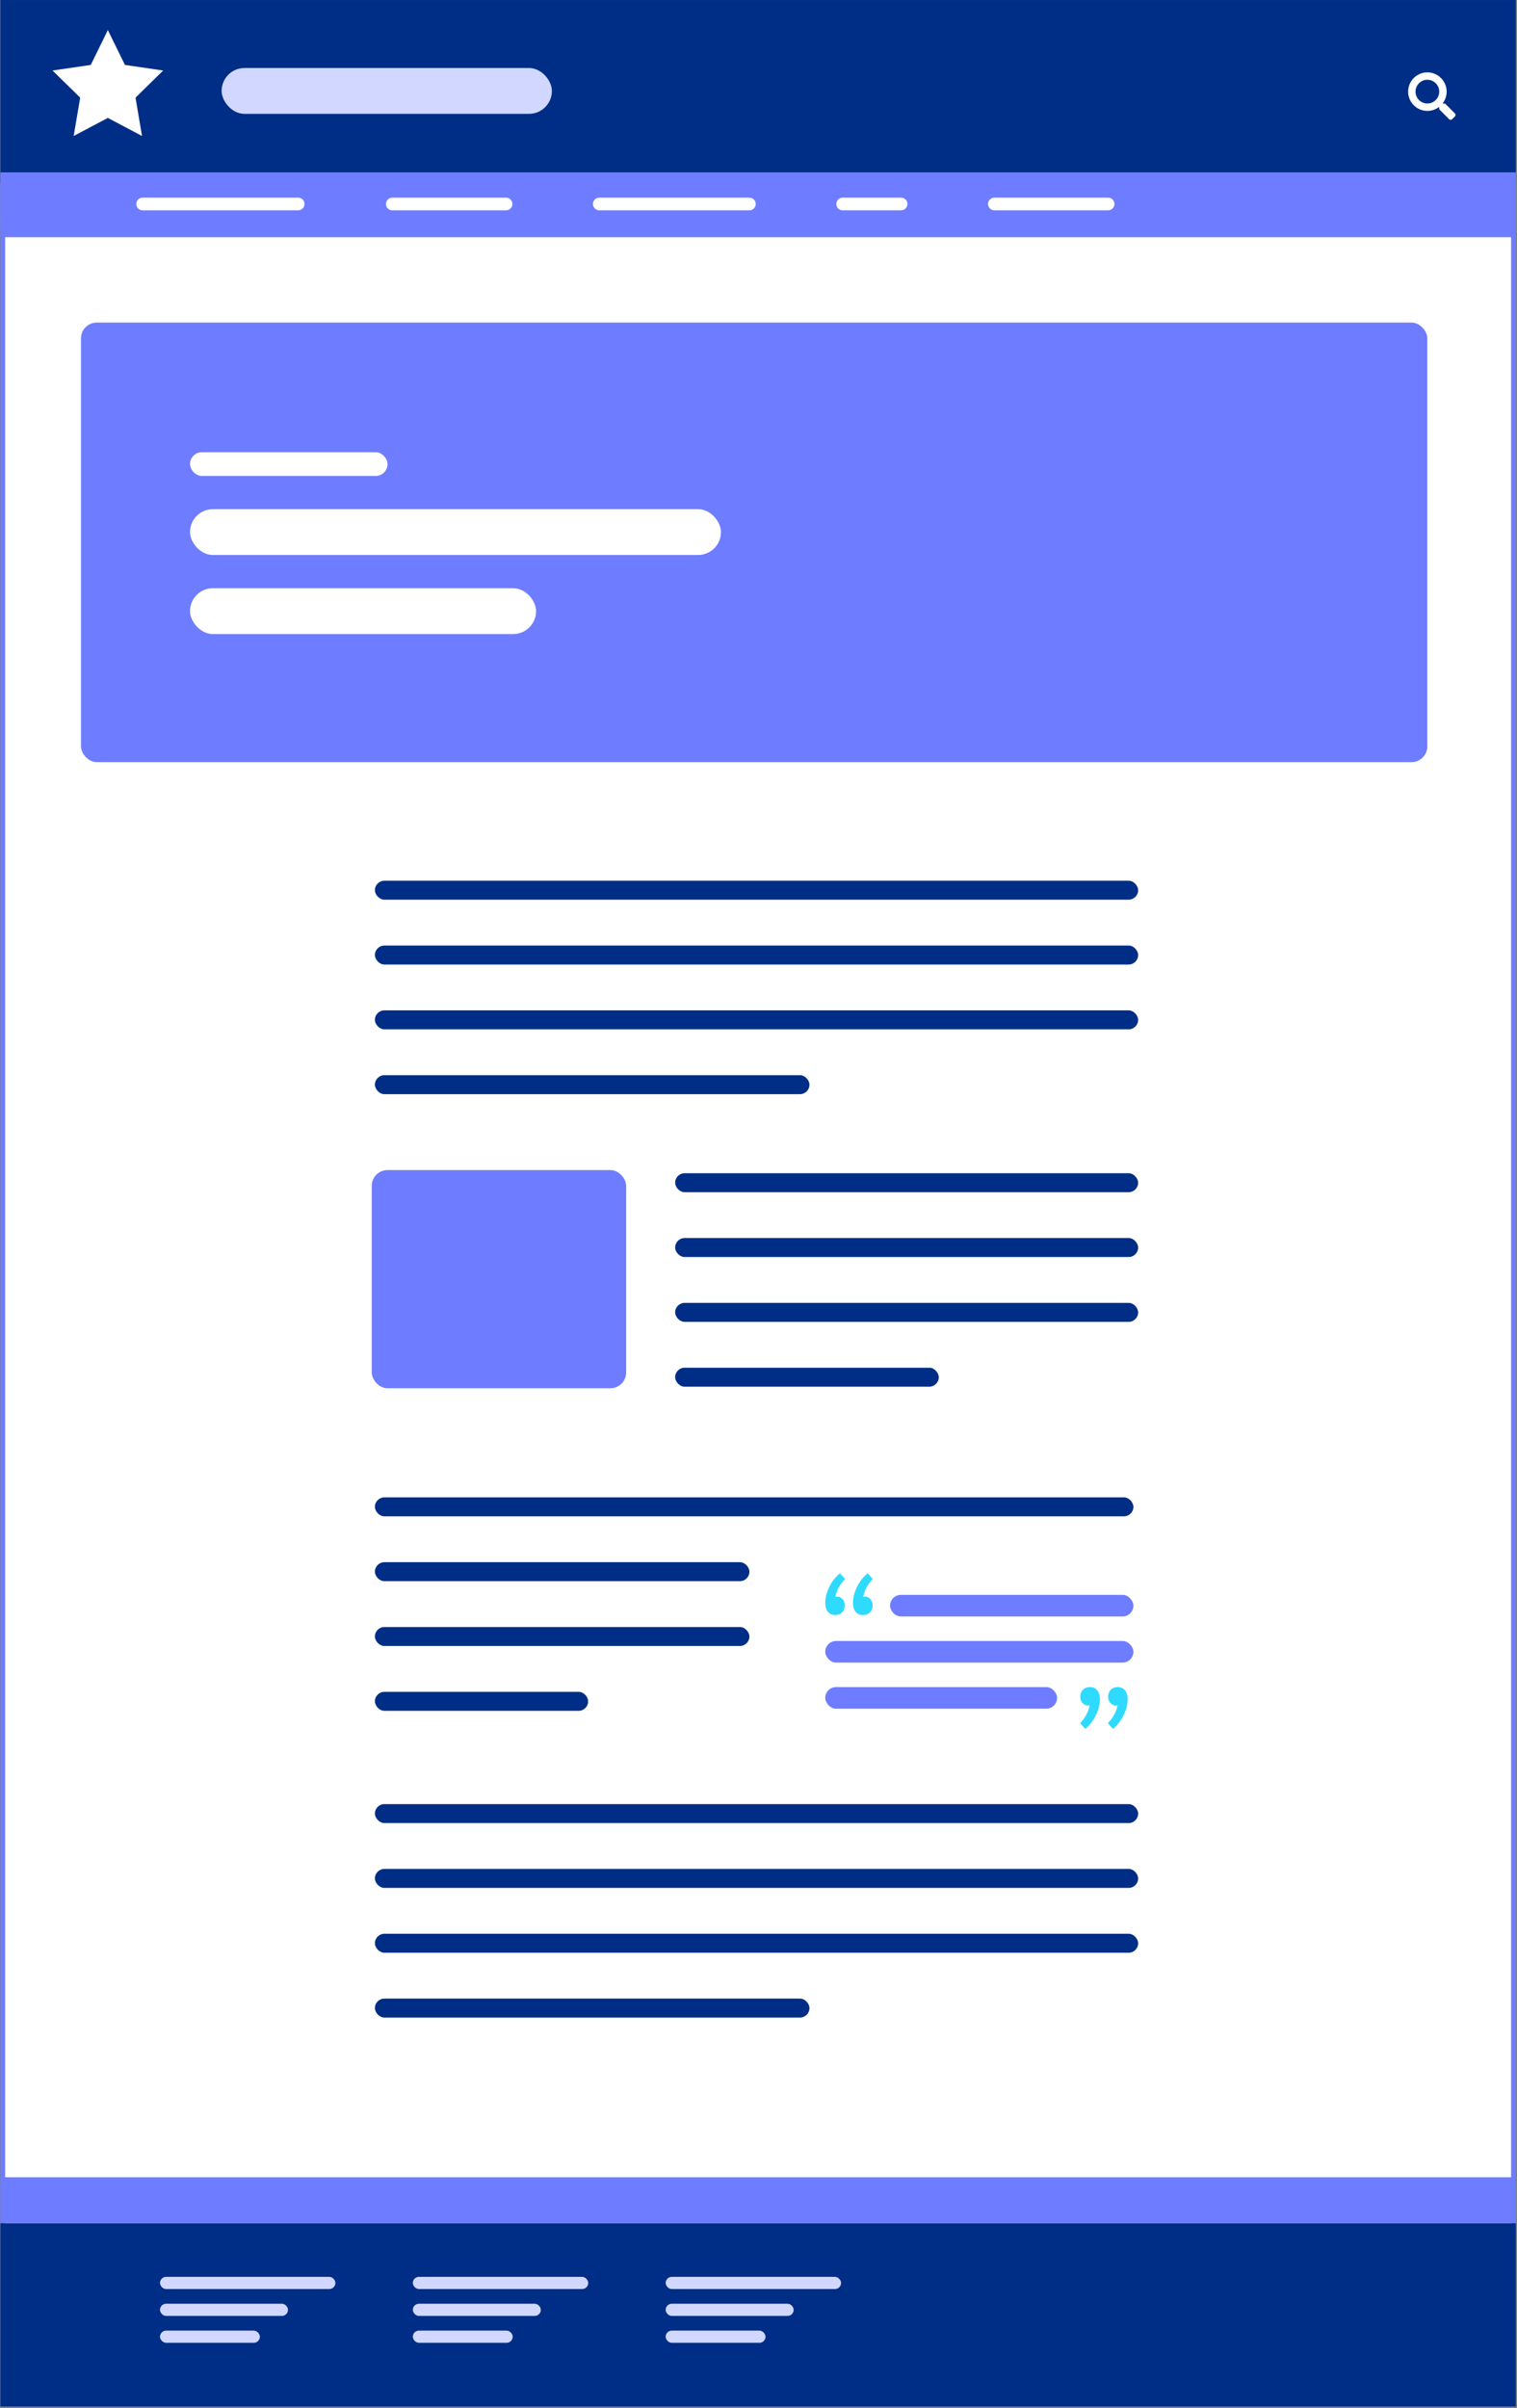 <svg width="960" height="1523" viewBox="0 0 960 1523" fill="none" xmlns="http://www.w3.org/2000/svg">
<rect x="0" y="0" width="960" height="1523" fill="#808080" stroke="none"/>
<rect x="1.75" y="1.512" width="956" height="1519" fill="white" stroke="#6E7DFF" stroke-width="3"/>
<rect x="0.25" y="0.012" width="959" height="116" fill="#002E86"/>
<path d="M68.25 19.012L79.066 41.067L103.25 44.603L85.75 61.771L89.881 86.012L68.25 74.567L46.619 86.012L50.75 61.771L33.25 44.603L57.434 41.067L68.25 19.012Z" fill="white"/>
<rect x="140.25" y="43.012" width="209" height="29" rx="14.5" fill="#D2D7FF"/>
<rect x="0.25" y="116.012" width="959" height="29" fill="#6E7DFF"/>
<rect x="0.25" y="1406.01" width="959" height="116" fill="#002E86"/>
<rect x="0.25" y="1377.01" width="959" height="29" fill="#6E7DFF"/>
<rect x="261.25" y="1457.01" width="81" height="7.698" rx="3.849" fill="#D2D7FF"/>
<rect x="261.25" y="1474.01" width="63.199" height="7.698" rx="3.849" fill="#D2D7FF"/>
<rect x="261.25" y="1440.01" width="111" height="7.698" rx="3.849" fill="#D2D7FF"/>
<rect x="421.25" y="1457.01" width="81" height="7.698" rx="3.849" fill="#D2D7FF"/>
<rect x="421.25" y="1474.01" width="63.199" height="7.698" rx="3.849" fill="#D2D7FF"/>
<rect x="421.25" y="1440.01" width="111" height="7.698" rx="3.849" fill="#D2D7FF"/>
<rect x="101.25" y="1457.01" width="81" height="7.698" rx="3.849" fill="#D2D7FF"/>
<rect x="101.25" y="1474.01" width="63.199" height="7.698" rx="3.849" fill="#D2D7FF"/>
<rect x="101.25" y="1440.01" width="111" height="7.698" rx="3.849" fill="#D2D7FF"/>
<rect x="0.25" y="109.012" width="959" height="41" fill="#6E7DFF"/>
<path d="M90.25 129.012H188.697" stroke="white" stroke-width="8" stroke-linecap="round"/>
<path d="M379.25 129.012H474.25" stroke="white" stroke-width="8" stroke-linecap="round"/>
<path d="M533.25 129.012H570.25" stroke="white" stroke-width="8" stroke-linecap="round"/>
<path d="M248.25 129.012H320.25" stroke="white" stroke-width="8" stroke-linecap="round"/>
<path d="M629.25 129.012H701.25" stroke="white" stroke-width="8" stroke-linecap="round"/>
<path d="M920.693 71.719L914.834 65.859C914.541 65.625 914.189 65.449 913.838 65.449H912.9C914.482 63.398 915.478 60.82 915.478 57.949C915.478 51.27 909.971 45.762 903.291 45.762C896.553 45.762 891.103 51.27 891.103 57.949C891.103 64.688 896.553 70.137 903.291 70.137C906.103 70.137 908.681 69.199 910.791 67.559V68.555C910.791 68.906 910.908 69.258 911.201 69.551L917.002 75.352C917.588 75.938 918.467 75.938 918.994 75.352L920.635 73.711C921.221 73.184 921.221 72.305 920.693 71.719ZM903.291 65.449C899.131 65.449 895.791 62.109 895.791 57.949C895.791 53.848 899.131 50.449 903.291 50.449C907.392 50.449 910.791 53.848 910.791 57.949C910.791 62.109 907.392 65.449 903.291 65.449Z" fill="white"/>
<rect x="51.25" y="204.012" width="852" height="278" rx="10" fill="#6E7DFF"/>
<rect x="120.25" y="286.012" width="125" height="15" rx="7.5" fill="white"/>
<rect x="120.25" y="322.012" width="336" height="29" rx="14.5" fill="white"/>
<rect x="120.25" y="372.012" width="219" height="29" rx="14.5" fill="white"/>
<rect x="237.25" y="680.012" width="275" height="12" rx="6" fill="#002E86"/>
<rect x="237.25" y="557.012" width="483" height="12" rx="6" fill="#002E86"/>
<rect x="237.25" y="639.012" width="483" height="12" rx="6" fill="#002E86"/>
<rect x="237.25" y="598.012" width="483" height="12" rx="6" fill="#002E86"/>
<rect x="237.25" y="1264.01" width="275" height="12" rx="6" fill="#002E86"/>
<rect x="237.25" y="1141.01" width="483" height="12" rx="6" fill="#002E86"/>
<rect x="237.25" y="1223.01" width="483" height="12" rx="6" fill="#002E86"/>
<rect x="237.25" y="1182.01" width="483" height="12" rx="6" fill="#002E86"/>
<rect x="237.25" y="1070.01" width="134.938" height="12" rx="6" fill="#002E86"/>
<rect x="237.25" y="947.012" width="480" height="12" rx="6" fill="#002E86"/>
<rect x="237.25" y="1029.01" width="237" height="12" rx="6" fill="#002E86"/>
<rect x="237.25" y="988.012" width="237" height="12" rx="6" fill="#002E86"/>
<rect x="427.25" y="865.012" width="166.822" height="12" rx="6" fill="#002E86"/>
<rect x="427.25" y="742.012" width="293" height="12" rx="6" fill="#002E86"/>
<rect x="427.25" y="824.012" width="293" height="12" rx="6" fill="#002E86"/>
<rect x="427.25" y="783.012" width="293" height="12" rx="6" fill="#002E86"/>
<rect x="235.25" y="740.012" width="161" height="138" rx="10" fill="#6E7DFF"/>
<rect x="522.25" y="1067" width="146.706" height="13.668" rx="6.834" fill="#6E7DFF"/>
<rect x="522.25" y="1037.84" width="195" height="13.668" rx="6.834" fill="#6E7DFF"/>
<rect x="563.255" y="1008.68" width="153.995" height="13.668" rx="6.834" fill="#6E7DFF"/>
<path d="M534.779 998.635C533.288 1000.11 531.975 1001.85 530.841 1003.85C529.768 1005.79 529.022 1007.8 528.604 1009.86C528.843 1009.8 529.26 1009.77 529.857 1009.77C531.17 1009.77 532.273 1010.3 533.168 1011.36C534.123 1012.36 534.6 1013.66 534.6 1015.25C534.6 1017.08 534.033 1018.58 532.9 1019.76C531.766 1020.88 530.275 1021.44 528.425 1021.44C526.576 1021.44 525.084 1020.76 523.95 1019.4C522.817 1018.05 522.25 1016.13 522.25 1013.66C522.25 1010.48 523.085 1007.18 524.756 1003.76C526.426 1000.28 528.694 997.368 531.557 995.012L534.779 998.635ZM547.398 1009.77C548.77 1009.77 549.904 1010.3 550.799 1011.36C551.753 1012.36 552.231 1013.66 552.231 1015.25C552.231 1017.08 551.664 1018.58 550.53 1019.76C549.397 1020.88 547.905 1021.44 546.055 1021.44C544.146 1021.44 542.625 1020.76 541.491 1019.4C540.358 1018.05 539.791 1016.13 539.791 1013.66C539.791 1010.54 540.626 1007.24 542.297 1003.76C543.967 1000.28 546.234 997.368 549.098 995.012L552.32 998.635C550.829 1000.11 549.546 1001.85 548.472 1003.85C547.398 1005.79 546.652 1007.8 546.234 1009.86C546.473 1009.8 546.861 1009.77 547.398 1009.77Z" fill="#2FDAFF"/>
<path d="M701.076 1089.8C702.568 1088.33 703.88 1086.59 705.014 1084.58C706.088 1082.64 706.834 1080.64 707.251 1078.58C707.013 1078.63 706.595 1078.66 705.998 1078.66C704.686 1078.66 703.582 1078.13 702.687 1077.07C701.733 1076.07 701.255 1074.77 701.255 1073.18C701.255 1071.36 701.822 1069.86 702.956 1068.68C704.089 1067.56 705.581 1067 707.43 1067C709.28 1067 710.771 1067.68 711.905 1069.03C713.039 1070.39 713.605 1072.3 713.605 1074.77C713.605 1077.96 712.77 1081.26 711.1 1084.67C709.429 1088.15 707.162 1091.07 704.298 1093.42L701.076 1089.8ZM688.458 1078.66C687.085 1078.66 685.952 1078.13 685.057 1077.07C684.102 1076.07 683.625 1074.77 683.625 1073.18C683.625 1071.36 684.192 1069.86 685.325 1068.68C686.459 1067.56 687.95 1067 689.8 1067C691.709 1067 693.231 1067.68 694.364 1069.03C695.498 1070.39 696.065 1072.3 696.065 1074.77C696.065 1077.9 695.229 1081.2 693.559 1084.67C691.888 1088.15 689.621 1091.07 686.757 1093.42L683.535 1089.8C685.027 1088.33 686.31 1086.59 687.384 1084.58C688.458 1082.64 689.203 1080.64 689.621 1078.58C689.382 1078.63 688.995 1078.66 688.458 1078.66Z" fill="#2FDAFF"/>
</svg>
